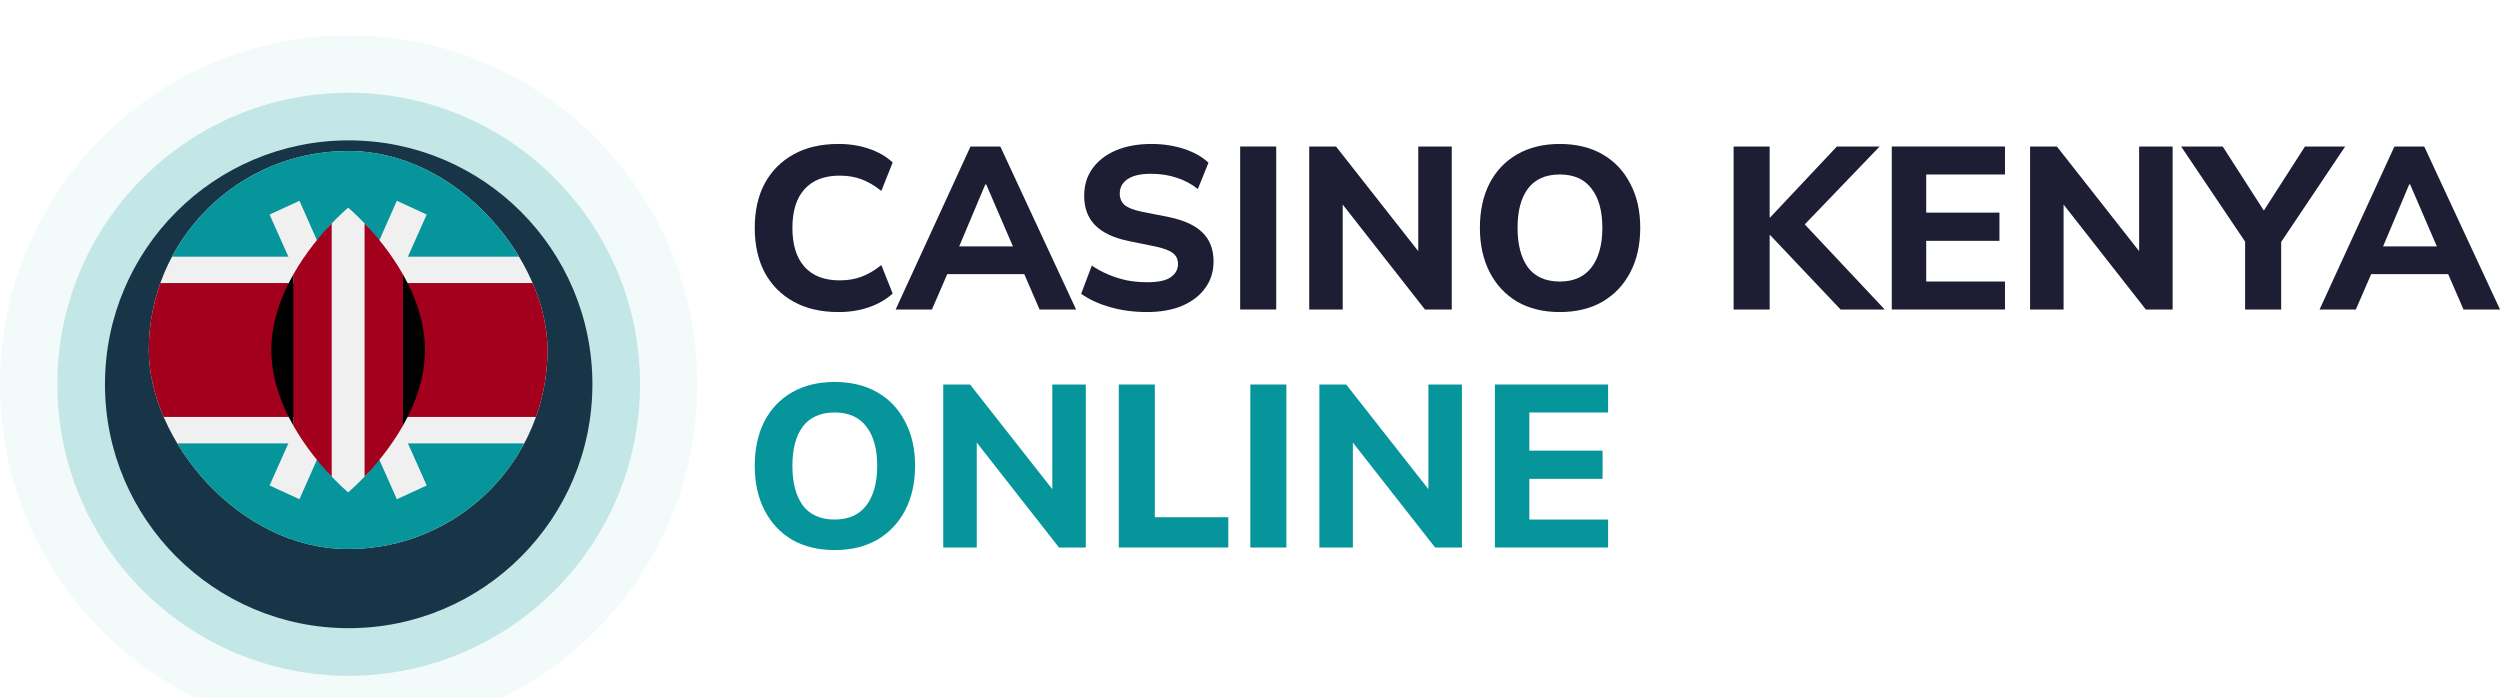<?xml version="1.0" encoding="UTF-8"?> <svg xmlns="http://www.w3.org/2000/svg" width="566" height="158" viewBox="0 0 566 158" fill="none"><g clip-path="url(#clip0_44_608)"><path d="M338.446 123.957V87.053H364.076V93.387H346.24V102.024H362.821V108.411H346.24V117.624H364.076V123.957H338.446Z" fill="#06959B"></path><path d="M298.705 123.957V87.053H304.772L324.806 112.546H323.394V87.053H330.978V123.957H324.911L304.929 98.465H306.289V123.957H298.705Z" fill="#06959B"></path><path d="M283.074 123.957V87.053H291.234V123.957H283.074Z" fill="#06959B"></path><path d="M253.293 123.957V87.053H261.453V117.1H278.087V123.957H253.293Z" fill="#06959B"></path><path d="M213.552 123.957V87.053H219.62L239.654 112.546H238.241V87.053H245.826V123.957H239.758L219.777 98.465H221.137V123.957H213.552Z" fill="#06959B"></path><path d="M170.874 105.479C170.874 101.64 171.588 98.308 173.018 95.481C174.483 92.62 176.575 90.403 179.295 88.833C182.015 87.263 185.241 86.478 188.972 86.478C192.703 86.478 195.929 87.263 198.649 88.833C201.369 90.403 203.461 92.62 204.926 95.481C206.425 98.308 207.175 101.623 207.175 105.427C207.175 109.3 206.425 112.668 204.926 115.53C203.461 118.356 201.369 120.572 198.649 122.178C195.929 123.748 192.703 124.533 188.972 124.533C185.241 124.533 182.015 123.748 179.295 122.178C176.61 120.572 174.535 118.339 173.07 115.477C171.606 112.616 170.874 109.283 170.874 105.479ZM179.4 105.479C179.4 109.283 180.184 112.267 181.753 114.43C183.358 116.559 185.764 117.623 188.972 117.623C192.11 117.623 194.499 116.559 196.138 114.43C197.777 112.267 198.596 109.283 198.596 105.479C198.596 101.64 197.777 98.674 196.138 96.58C194.534 94.452 192.145 93.387 188.972 93.387C185.764 93.387 183.358 94.452 181.753 96.58C180.184 98.674 179.4 101.64 179.4 105.479Z" fill="#06959B"></path><path d="M525.148 70.072L542.096 33.168H548.844L566 70.072H557.736L553.29 59.812L556.48 62.063H534.564L537.807 59.812L533.361 70.072H525.148ZM545.444 41.753L538.696 57.771L537.284 55.782H553.76L552.557 57.771L545.653 41.753H545.444Z" fill="#1D1D33"></path><path d="M508.296 70.072V52.536L509.97 57.195L493.807 33.168H503.222L513.37 48.977H511.696L521.844 33.168H530.945L514.835 57.195L516.456 52.536V70.072H508.296Z" fill="#1D1D33"></path><path d="M459.611 70.072V33.168H465.678L485.712 58.66H484.3V33.168H491.884V70.072H485.817L465.835 44.579H467.195V70.072H459.611Z" fill="#1D1D33"></path><path d="M428.298 70.072V33.168H453.928V39.502H436.092V48.139H452.673V54.525H436.092V63.738H453.928V70.072H428.298Z" fill="#1D1D33"></path><path d="M392.49 70.072V33.168H400.65V49.238H400.754L415.871 33.168H425.548L406.979 52.484L407.031 49.133L426.699 70.072H416.708L400.754 53.217H400.65V70.072H392.49Z" fill="#1D1D33"></path><path d="M335.049 51.593C335.049 47.755 335.764 44.422 337.193 41.595C338.658 38.734 340.75 36.518 343.47 34.947C346.19 33.377 349.416 32.592 353.147 32.592C356.878 32.592 360.104 33.377 362.824 34.947C365.544 36.518 367.636 38.734 369.101 41.595C370.6 44.422 371.35 47.737 371.35 51.541C371.35 55.415 370.6 58.782 369.101 61.644C367.636 64.471 365.544 66.686 362.824 68.292C360.104 69.862 356.878 70.647 353.147 70.647C349.416 70.647 346.19 69.862 343.47 68.292C340.785 66.686 338.71 64.453 337.246 61.592C335.781 58.73 335.049 55.397 335.049 51.593ZM343.575 51.593C343.575 55.397 344.36 58.381 345.929 60.545C347.533 62.673 349.939 63.738 353.147 63.738C356.286 63.738 358.674 62.673 360.313 60.545C361.952 58.381 362.772 55.397 362.772 51.593C362.772 47.755 361.952 44.788 360.313 42.695C358.709 40.566 356.32 39.502 353.147 39.502C349.939 39.502 347.533 40.566 345.929 42.695C344.36 44.788 343.575 47.755 343.575 51.593Z" fill="#1D1D33"></path><path d="M296.406 70.072V33.168H302.473L322.507 58.66H321.095V33.168H328.679V70.072H322.612L302.63 44.579H303.99V70.072H296.406Z" fill="#1D1D33"></path><path d="M280.775 70.072V33.168H288.935V70.072H280.775Z" fill="#1D1D33"></path><path d="M259.685 70.647C256.721 70.647 253.949 70.281 251.368 69.548C248.788 68.815 246.591 67.803 244.777 66.512L247.183 60.126C248.369 60.928 249.624 61.609 250.95 62.167C252.275 62.726 253.67 63.162 255.134 63.476C256.599 63.755 258.133 63.895 259.737 63.895C262.248 63.895 264.026 63.511 265.073 62.743C266.154 61.975 266.694 60.998 266.694 59.812C266.694 58.73 266.328 57.91 265.596 57.352C264.898 56.758 263.608 56.252 261.725 55.833L255.553 54.577C252.17 53.879 249.642 52.693 247.968 51.018C246.294 49.343 245.457 47.109 245.457 44.317C245.457 41.944 246.085 39.885 247.34 38.141C248.596 36.396 250.357 35.035 252.623 34.057C254.925 33.08 257.61 32.592 260.679 32.592C263.294 32.592 265.735 32.958 268.002 33.691C270.268 34.424 272.134 35.471 273.599 36.832L271.192 42.799C269.763 41.648 268.159 40.793 266.38 40.234C264.637 39.641 262.684 39.344 260.522 39.344C258.255 39.344 256.512 39.746 255.291 40.548C254.105 41.351 253.513 42.45 253.513 43.846C253.513 44.893 253.879 45.748 254.611 46.411C255.343 47.039 256.634 47.545 258.482 47.929L264.549 49.133C268.002 49.831 270.565 51 272.239 52.64C273.912 54.281 274.749 56.462 274.749 59.184C274.749 61.487 274.122 63.493 272.866 65.203C271.646 66.913 269.902 68.257 267.636 69.234C265.404 70.176 262.754 70.647 259.685 70.647Z" fill="#1D1D33"></path><path d="M202.774 70.072L219.722 33.168H226.47L243.626 70.072H235.362L230.916 59.812L234.106 62.063H212.19L215.433 59.812L210.987 70.072H202.774ZM223.07 41.753L216.322 57.771L214.91 55.782H231.386L230.183 57.771L223.279 41.753H223.07Z" fill="#1D1D33"></path><path d="M189.809 70.647C185.868 70.647 182.486 69.862 179.661 68.292C176.837 66.721 174.657 64.523 173.123 61.696C171.623 58.835 170.874 55.467 170.874 51.593C170.874 47.72 171.623 44.37 173.123 41.543C174.657 38.716 176.837 36.518 179.661 34.947C182.486 33.377 185.868 32.592 189.809 32.592C192.354 32.592 194.673 32.958 196.766 33.691C198.858 34.389 200.636 35.419 202.101 36.779L199.538 43.218C197.934 41.962 196.399 41.072 194.935 40.548C193.505 40.025 191.884 39.763 190.07 39.763C186.618 39.763 183.968 40.793 182.12 42.852C180.306 44.876 179.4 47.79 179.4 51.593C179.4 55.397 180.306 58.329 182.12 60.388C183.968 62.447 186.618 63.476 190.07 63.476C191.884 63.476 193.505 63.214 194.935 62.691C196.399 62.167 197.934 61.277 199.538 60.021L202.101 66.46C200.636 67.786 198.858 68.815 196.766 69.548C194.673 70.281 192.354 70.647 189.809 70.647Z" fill="#1D1D33"></path><g opacity="0.05" filter="url(#filter0_dd_44_608)"><path d="M78.941 158C122.54 158 157.883 122.63 157.883 79C157.883 35.37 122.54 0 78.941 0C35.343 0 0 35.37 0 79C0 122.63 35.343 158 78.941 158Z" fill="#06959B"></path></g><g filter="url(#filter1_dd_44_608)"><path d="M78.942 134.219C109.415 134.219 134.119 109.496 134.119 79C134.119 48.504 109.415 23.781 78.942 23.781C48.468 23.781 23.764 48.504 23.764 79C23.764 109.496 48.468 134.219 78.942 134.219Z" fill="#1D1D33"></path></g><g opacity="0.2" filter="url(#filter2_dd_44_608)"><path d="M78.941 145C115.365 145 144.892 115.451 144.892 79C144.892 42.549 115.365 13 78.941 13C42.517 13 12.99 42.549 12.99 79C12.99 115.451 42.517 145 78.941 145Z" fill="#06959B"></path></g><g clip-path="url(#clip1_44_608)"><path d="M123.955 34.195H33.686V124.289H123.955V34.195Z" fill="#F0F0F0"></path><path d="M123.955 34.195H33.686V58.103H123.955V34.195Z" fill="#06959B"></path><path d="M123.955 100.385H33.686V124.289H123.955V100.385Z" fill="#06959B"></path><path d="M123.955 64.093H33.686V94.394H123.955V64.093Z" fill="#A2001D"></path><path d="M96.609 48.574L89.844 45.457L78.82 70.369L67.797 45.457L61.032 48.574L74.717 79.242L61.032 109.911L67.797 113.027L78.82 88.116L89.844 113.027L96.609 109.911L82.924 79.242L96.609 48.574Z" fill="#F0F0F0"></path><path d="M83.416 51.511C80.797 48.656 78.821 47.015 78.821 47.015C78.821 47.015 76.845 48.656 74.226 51.511V106.973C76.845 109.828 78.821 111.469 78.821 111.469C78.821 111.469 80.797 109.828 83.416 106.973V51.511Z" fill="#F0F0F0"></path><path d="M66.401 62.147V96.337C69.169 101.232 72.556 105.243 75.095 107.903V50.581C72.556 53.241 69.169 57.252 66.401 62.147Z" fill="#A2001D"></path><path d="M91.239 62.147C88.472 57.253 85.084 53.241 82.546 50.581V107.903C85.084 105.243 88.472 101.232 91.239 96.338V62.147Z" fill="#A2001D"></path><path d="M91.24 62.147V96.337C94.042 91.382 96.207 85.523 96.207 79.242C96.207 72.962 94.042 67.103 91.24 62.147Z" fill="black"></path><path d="M66.402 62.147V96.337C63.6 91.382 61.434 85.523 61.434 79.242C61.434 72.962 63.6 67.103 66.402 62.147Z" fill="black"></path></g></g><defs><filter id="filter0_dd_44_608" x="-14" y="-8" width="185.883" height="186" filterUnits="userSpaceOnUse" color-interpolation-filters="sRGB"><feFlood flood-opacity="0" result="BackgroundImageFix"></feFlood><feColorMatrix in="SourceAlpha" type="matrix" values="0 0 0 0 0 0 0 0 0 0 0 0 0 0 0 0 0 0 127 0" result="hardAlpha"></feColorMatrix><feOffset dy="2"></feOffset><feGaussianBlur stdDeviation="1.5"></feGaussianBlur><feColorMatrix type="matrix" values="0 0 0 0 0 0 0 0 0 0 0 0 0 0 0 0 0 0 0.3 0"></feColorMatrix><feBlend mode="normal" in2="BackgroundImageFix" result="effect1_dropShadow_44_608"></feBlend><feColorMatrix in="SourceAlpha" type="matrix" values="0 0 0 0 0 0 0 0 0 0 0 0 0 0 0 0 0 0 127 0" result="hardAlpha"></feColorMatrix><feMorphology radius="4" operator="dilate" in="SourceAlpha" result="effect2_dropShadow_44_608"></feMorphology><feOffset dy="6"></feOffset><feGaussianBlur stdDeviation="5"></feGaussianBlur><feColorMatrix type="matrix" values="0 0 0 0 0 0 0 0 0 0 0 0 0 0 0 0 0 0 0.15 0"></feColorMatrix><feBlend mode="normal" in2="effect1_dropShadow_44_608" result="effect2_dropShadow_44_608"></feBlend><feBlend mode="normal" in="SourceGraphic" in2="effect2_dropShadow_44_608" result="shape"></feBlend></filter><filter id="filter1_dd_44_608" x="9.764" y="15.781" width="138.355" height="138.438" filterUnits="userSpaceOnUse" color-interpolation-filters="sRGB"><feFlood flood-opacity="0" result="BackgroundImageFix"></feFlood><feColorMatrix in="SourceAlpha" type="matrix" values="0 0 0 0 0 0 0 0 0 0 0 0 0 0 0 0 0 0 127 0" result="hardAlpha"></feColorMatrix><feOffset dy="2"></feOffset><feGaussianBlur stdDeviation="1.5"></feGaussianBlur><feColorMatrix type="matrix" values="0 0 0 0 0 0 0 0 0 0 0 0 0 0 0 0 0 0 0.3 0"></feColorMatrix><feBlend mode="normal" in2="BackgroundImageFix" result="effect1_dropShadow_44_608"></feBlend><feColorMatrix in="SourceAlpha" type="matrix" values="0 0 0 0 0 0 0 0 0 0 0 0 0 0 0 0 0 0 127 0" result="hardAlpha"></feColorMatrix><feMorphology radius="4" operator="dilate" in="SourceAlpha" result="effect2_dropShadow_44_608"></feMorphology><feOffset dy="6"></feOffset><feGaussianBlur stdDeviation="5"></feGaussianBlur><feColorMatrix type="matrix" values="0 0 0 0 0 0 0 0 0 0 0 0 0 0 0 0 0 0 0.15 0"></feColorMatrix><feBlend mode="normal" in2="effect1_dropShadow_44_608" result="effect2_dropShadow_44_608"></feBlend><feBlend mode="normal" in="SourceGraphic" in2="effect2_dropShadow_44_608" result="shape"></feBlend></filter><filter id="filter2_dd_44_608" x="-1.01" y="5" width="159.902" height="160" filterUnits="userSpaceOnUse" color-interpolation-filters="sRGB"><feFlood flood-opacity="0" result="BackgroundImageFix"></feFlood><feColorMatrix in="SourceAlpha" type="matrix" values="0 0 0 0 0 0 0 0 0 0 0 0 0 0 0 0 0 0 127 0" result="hardAlpha"></feColorMatrix><feOffset dy="2"></feOffset><feGaussianBlur stdDeviation="1.5"></feGaussianBlur><feColorMatrix type="matrix" values="0 0 0 0 0 0 0 0 0 0 0 0 0 0 0 0 0 0 0.3 0"></feColorMatrix><feBlend mode="normal" in2="BackgroundImageFix" result="effect1_dropShadow_44_608"></feBlend><feColorMatrix in="SourceAlpha" type="matrix" values="0 0 0 0 0 0 0 0 0 0 0 0 0 0 0 0 0 0 127 0" result="hardAlpha"></feColorMatrix><feMorphology radius="4" operator="dilate" in="SourceAlpha" result="effect2_dropShadow_44_608"></feMorphology><feOffset dy="6"></feOffset><feGaussianBlur stdDeviation="5"></feGaussianBlur><feColorMatrix type="matrix" values="0 0 0 0 0 0 0 0 0 0 0 0 0 0 0 0 0 0 0.15 0"></feColorMatrix><feBlend mode="normal" in2="effect1_dropShadow_44_608" result="effect2_dropShadow_44_608"></feBlend><feBlend mode="normal" in="SourceGraphic" in2="effect2_dropShadow_44_608" result="shape"></feBlend></filter><clipPath id="clip0_44_608"><rect width="566" height="158" fill="white"></rect></clipPath><clipPath id="clip1_44_608"><rect x="33.686" y="34.195" width="90.269" height="90.094" rx="45.047" fill="white"></rect></clipPath></defs></svg> 